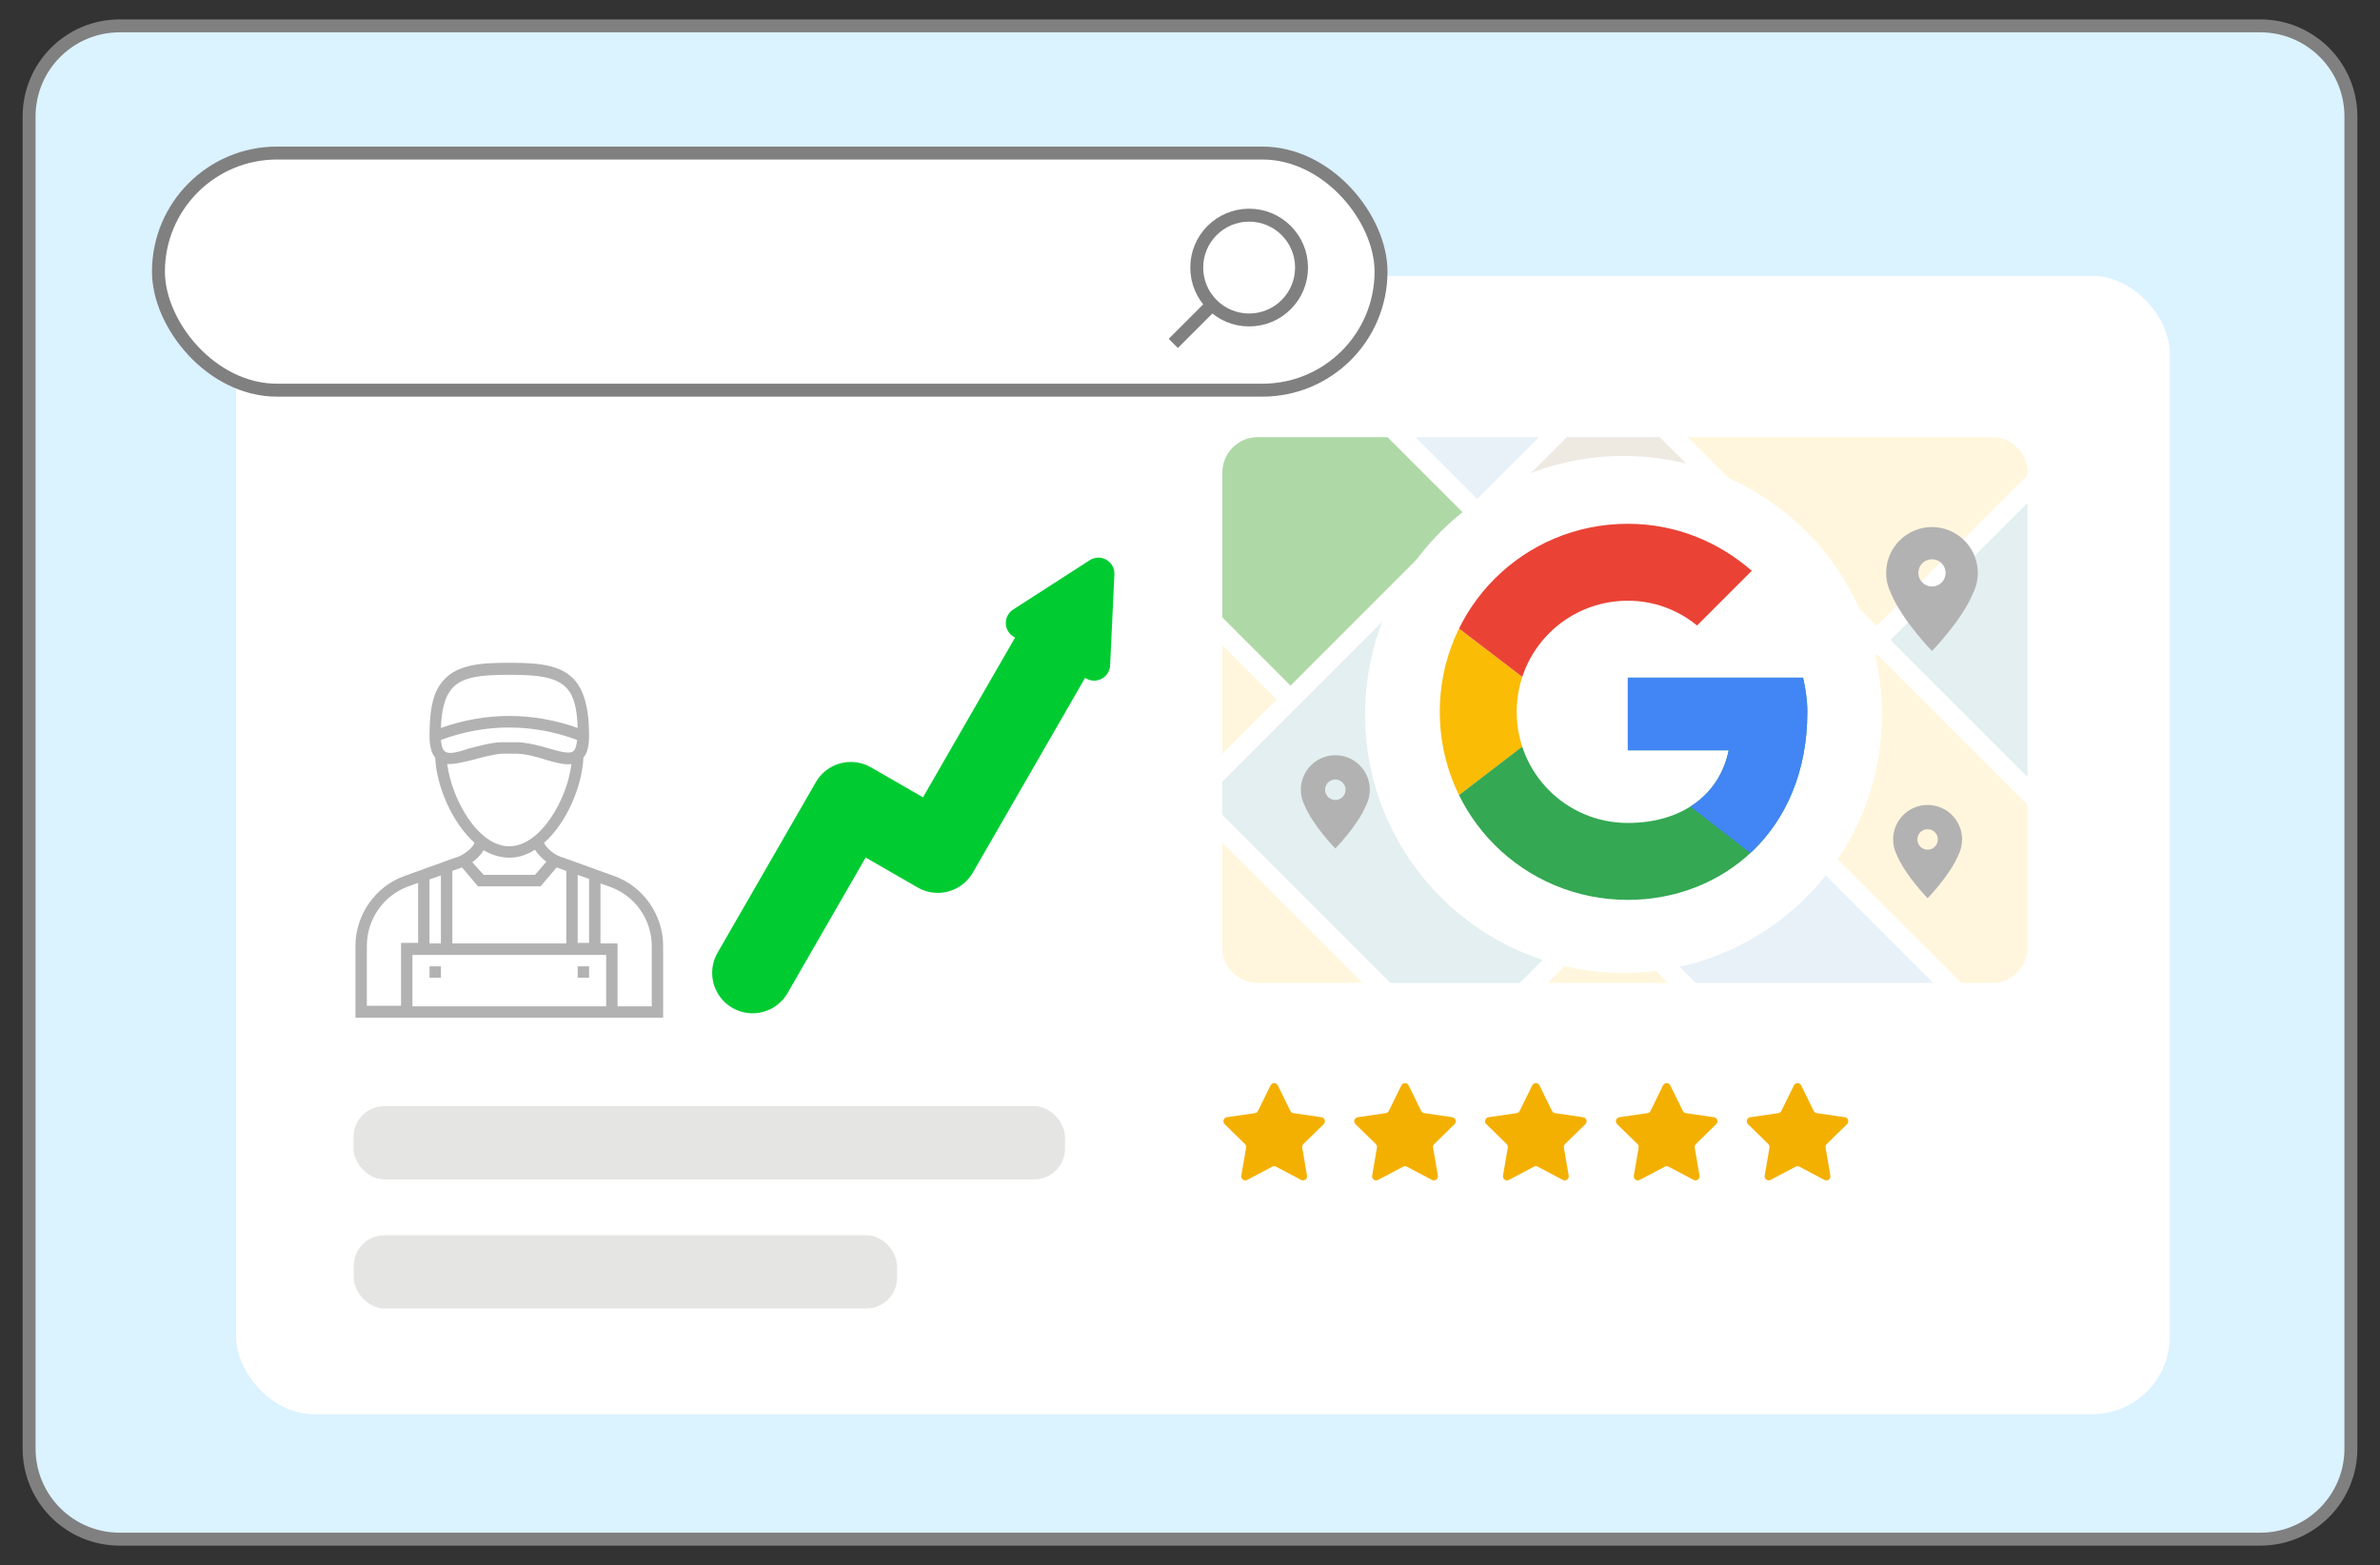 <?xml version="1.0" encoding="UTF-8"?>
<svg id="Layer_1" xmlns="http://www.w3.org/2000/svg" version="1.1" xmlns:xlink="http://www.w3.org/1999/xlink" viewBox="0 0 368 242">
  <rect x="0" y="0" width="368" height="242" fill="#333333" stroke="none"/>
  <!-- Generator: Adobe Illustrator 29.4.0, SVG Export Plug-In . SVG Version: 2.1.0 Build 152)  -->
  <defs>
    <clipPath id="clippath">
      <path d="M278.793,104.786h-27.095v11.234h15.596c-1.454,7.137-7.534,11.234-15.596,11.234-9.516,0-17.182-7.666-17.182-17.182s7.666-17.182,17.182-17.182c4.097,0,7.798,1.454,10.706,3.833l8.459-8.459c-5.155-4.494-11.763-7.269-19.165-7.269-16.125,0-29.077,12.953-29.077,29.077s12.953,29.077,29.077,29.077c14.539,0,27.756-10.574,27.756-29.077,0-1.718-.264-3.569-.661-5.287Z" fill="none"/>
    </clipPath>
    <clipPath id="clippath-1">
      <path d="M278.793,104.786h-27.095v11.234h15.596c-1.454,7.137-7.534,11.234-15.596,11.234-9.516,0-17.182-7.666-17.182-17.182s7.666-17.182,17.182-17.182c4.097,0,7.798,1.454,10.706,3.833l8.459-8.459c-5.155-4.494-11.763-7.269-19.165-7.269-16.125,0-29.077,12.953-29.077,29.077s12.953,29.077,29.077,29.077c14.539,0,27.756-10.574,27.756-29.077,0-1.718-.264-3.569-.661-5.287Z" fill="none"/>
    </clipPath>
    <clipPath id="clippath-2">
      <path d="M278.793,104.786h-27.095v11.234h15.596c-1.454,7.137-7.534,11.234-15.596,11.234-9.516,0-17.182-7.666-17.182-17.182s7.666-17.182,17.182-17.182c4.097,0,7.798,1.454,10.706,3.833l8.459-8.459c-5.155-4.494-11.763-7.269-19.165-7.269-16.125,0-29.077,12.953-29.077,29.077s12.953,29.077,29.077,29.077c14.539,0,27.756-10.574,27.756-29.077,0-1.718-.264-3.569-.661-5.287Z" fill="none"/>
    </clipPath>
    <clipPath id="clippath-3">
      <path d="M278.793,104.786h-27.095v11.234h15.596c-1.454,7.137-7.534,11.234-15.596,11.234-9.516,0-17.182-7.666-17.182-17.182s7.666-17.182,17.182-17.182c4.097,0,7.798,1.454,10.706,3.833l8.459-8.459c-5.155-4.494-11.763-7.269-19.165-7.269-16.125,0-29.077,12.953-29.077,29.077s12.953,29.077,29.077,29.077c14.539,0,27.756-10.574,27.756-29.077,0-1.718-.264-3.569-.661-5.287Z" fill="none"/>
    </clipPath>
    <clipPath id="clippath-4">
      <rect x="54.962" y="102.486" width="47.575" height="54.895" fill="none"/>
    </clipPath>
  </defs>
  <g>
    <rect x="4.5" y="4" width="359" height="234" rx="14" ry="14" fill="#dbf2ff"/>
    <path d="M349.5,238v-1H18.5c-3.593,0-6.837-1.454-9.192-3.808-2.354-2.356-3.807-5.599-3.808-9.192V18c0-3.593,1.454-6.837,3.808-9.192,2.356-2.354,5.599-3.807,9.192-3.808h331c3.593,0,6.837,1.454,9.192,3.808,2.354,2.356,3.807,5.599,3.808,9.192v206c0,3.593-1.454,6.837-3.808,9.192-2.356,2.354-5.599,3.807-9.192,3.808v2c8.285,0,14.999-6.715,15-15V18c0-8.285-6.715-14.999-15-15H18.5c-8.285,0-14.999,6.715-15,15v206c0,8.285,6.715,14.999,15,15h331v-1Z" fill="gray"/>
  </g>
  <rect x="36.5" y="42.667" width="299" height="176" rx="12" ry="12" fill="#fff"/>
  <g>
    <polygon points="237.971 67.592 218.837 67.592 228.404 77.159 237.971 67.592" fill="#e8f1f8"/>
    <polygon points="189 116.563 197.392 108.171 189 99.779 189 116.563" fill="#fff6dd"/>
    <path d="M189,95.478l10.542,10.542,26.711-26.711-11.717-11.717h-20.057c-3.026,0-5.479,2.453-5.479,5.479v22.407Z" fill="#afd8a7"/>
    <path d="M194.479,151.997h16.223l-21.701-21.701v16.223c0,3.026,2.453,5.479,5.479,5.479Z" fill="#fff6dd"/>
    <polygon points="189 120.864 189 125.995 215.002 151.997 234.978 151.997 266.96 120.016 228.404 81.46 189 120.864" fill="#e3eff0"/>
    <path d="M290.16,96.816l23.34-23.34v-.405c0-3.026-2.453-5.479-5.479-5.479h-47.085l29.224,29.224Z" fill="#fff6dd"/>
    <polygon points="230.554 79.31 269.11 117.866 288.009 98.966 256.635 67.592 242.272 67.592 230.554 79.31" fill="#eee9e1"/>
    <polygon points="313.5 120.156 313.5 77.776 292.31 98.966 313.5 120.156" fill="#e3eff0"/>
    <path d="M313.5,124.457l-23.34-23.34-18.899,18.899,31.981,31.981h4.78c3.026,0,5.479-2.453,5.479-5.479v-22.062Z" fill="#fff6dd"/>
    <polygon points="239.279 151.997 257.914 151.997 248.596 142.68 239.279 151.997" fill="#fff6dd"/>
    <polygon points="250.747 140.53 262.214 151.997 298.941 151.997 269.11 122.166 250.747 140.53" fill="#e8f1f8"/>
    <path d="M211.8,121.994c.002-.172.007-.19-.002-.094-.113-2.846-2.454-5.118-5.327-5.118-2.945,0-5.333,2.387-5.333,5.333,0,.01,0,.019,0,.029,0,0,0,0,0,.001,0,.014.002.028.002.042.011.823.208,1.601.552,2.293,1.362,3.254,4.777,6.718,4.777,6.718,0,0,3.406-3.446,4.772-6.7.359-.718.563-1.527.563-2.384,0-.041-.002-.081-.003-.121ZM206.47,123.701c-.875,0-1.585-.71-1.585-1.585s.71-1.585,1.585-1.585,1.585.71,1.585,1.585-.71,1.585-1.585,1.585Z" fill="#b3b2b3"/>
    <path d="M305.808,88.425c.003-.228.009-.252-.003-.125-.15-3.781-3.261-6.801-7.079-6.801-3.913,0-7.086,3.172-7.086,7.086,0,.013,0,.026.001.039,0,0,0,.001-.001.002,0,.018.002.037.002.055.015,1.093.276,2.127.733,3.047,1.811,4.323,6.348,8.927,6.348,8.927,0,0,4.526-4.579,6.341-8.903.477-.953.748-2.029.748-3.168,0-.054-.003-.107-.004-.16ZM298.726,90.692c-1.163,0-2.107-.943-2.107-2.107s.943-2.107,2.107-2.107,2.107.943,2.107,2.107-.943,2.107-2.107,2.107Z" fill="#b3b2b3"/>
    <path d="M303.38,129.681c.002-.172.007-.19-.002-.094-.113-2.846-2.454-5.118-5.327-5.118-2.945,0-5.333,2.387-5.333,5.333,0,.01,0,.019,0,.029,0,0,0,0,0,.001,0,.014.002.028.002.042.011.823.208,1.601.552,2.293,1.362,3.254,4.777,6.718,4.777,6.718,0,0,3.406-3.446,4.772-6.7.359-.718.563-1.527.563-2.384,0-.041-.002-.081-.003-.121ZM298.051,131.387c-.875,0-1.585-.71-1.585-1.585s.71-1.585,1.585-1.585,1.585.71,1.585,1.585-.71,1.585-1.585,1.585Z" fill="#b3b2b3"/>
    <circle cx="251.037" cy="110.47" r="39.968" fill="#fff"/>
    <g clip-path="url(#clippath)">
      <path d="M219.977,127.255v-34.364l22.469,17.182-22.469,17.182Z" fill="#fbbc05"/>
    </g>
    <g clip-path="url(#clippath-1)">
      <path d="M219.977,92.891l22.469,17.182,9.252-8.062,31.721-5.155v-18.504h-63.442v14.539Z" fill="#ea4335"/>
    </g>
    <g clip-path="url(#clippath-2)">
      <path d="M219.977,127.255l39.651-30.399,10.441,1.322,13.349-19.826v63.442h-63.442v-14.539Z" fill="#34a853"/>
    </g>
    <g clip-path="url(#clippath-3)">
      <path d="M283.419,141.794l-40.973-31.721-5.287-3.965,46.26-13.217v48.903Z" fill="#4285f4"/>
    </g>
  </g>
  <rect x="24.5" y="23.667" width="189.037" height="36.667" rx="18.333" ry="18.333" fill="#fff" stroke="gray" stroke-miterlimit="10" stroke-width="2"/>
  <g>
    <circle cx="193.145" cy="41.374" r="8.102" fill="#fff" stroke="gray" stroke-miterlimit="10" stroke-width="2"/>
    <line x1="187.174" y1="47.344" x2="181.418" y2="53.101" fill="#fff" stroke="gray" stroke-miterlimit="10" stroke-width="2"/>
  </g>
  <g id="NewGroup87-0">
    <g>
      <g clip-path="url(#clippath-4)">
        <path d="M100.775,155.613h-5.286v-9.724h-2.643v-9.282l1.498.53c3.877,1.414,6.432,5.039,6.432,9.193v9.282h0ZM56.724,146.242c0-4.066,2.555-7.779,6.432-9.193l1.498-.53v9.282h-2.643v9.724h-5.286v-9.282h0ZM71.437,134.132l2.467,2.917h9.691l2.467-2.917c.176.088,1.498.53,1.498.53v11.227h-17.62v-11.227s1.321-.442,1.498-.53h0ZM78.75,132.629c1.41,0,2.731-.442,3.965-1.238.44.707,1.057,1.326,1.762,1.856l-1.762,2.033h-7.929l-1.762-1.945c.705-.53,1.322-1.149,1.762-1.856,1.233.707,2.555,1.149,3.965,1.149h0ZM69.147,118.132c1.057.088,2.379-.265,3.876-.619,1.322-.354,2.907-.796,4.493-.972h2.467c1.586.088,3.172.53,4.493.972,2.643.796,3.7.707,3.877.619-.617,5.392-4.758,12.729-9.603,12.729s-8.898-7.249-9.603-12.729h0ZM69.499,106.994c1.41-2.21,4.229-2.652,9.251-2.652s7.841.442,9.339,2.652c.793,1.238,1.145,3.006,1.233,5.569-6.96-2.475-14.184-2.475-21.145,0,.088-2.564.529-4.42,1.321-5.569h0ZM68.794,116.187c-.352-.265-.529-.796-.617-1.768,6.872-2.564,14.184-2.564,21.056,0-.088.884-.264,1.503-.617,1.768-.617.442-2.114,0-3.7-.442-1.41-.442-3.612-.972-5.022-.972h-2.379c-1.41,0-3.612.619-5.022.972-1.586.53-3.084.972-3.7.442h0ZM89.322,145.889v-10.608l1.762.619v9.901h-1.762v.088h0ZM66.415,135.988l1.762-.619v10.519h-1.762v-9.901h0ZM93.727,155.613h-29.955v-7.956h29.955v7.956h0ZM94.961,135.458l-7.841-2.829c-1.145-.265-2.555-1.326-2.996-2.298,3.524-3.094,5.903-8.84,6.079-13.171.617-.707.881-1.856.881-3.447,0-3.536-.529-5.923-1.586-7.691-2.026-3.271-6.079-3.536-10.749-3.536s-8.634.265-10.749,3.447c-1.145,1.68-1.586,4.155-1.586,7.779,0,1.591.264,2.74.881,3.447.176,4.331,2.555,9.989,6.079,13.171-.352.884-1.85,2.033-2.996,2.298l-7.841,2.829c-4.493,1.591-7.577,6.011-7.577,10.784v11.138h47.575v-11.138c0-4.773-3.084-9.193-7.577-10.784h0Z" fill="#b3b2b3"/>
      </g>
      <rect x="66.415" y="149.425" width="1.762" height="1.768" fill="#b3b2b3"/>
      <rect x="89.322" y="149.425" width="1.762" height="1.768" fill="#b3b2b3"/>
    </g>
  </g>
  <rect x="54.667" y="171.048" width="110" height="11.322" rx="4.738" ry="4.738" fill="#e5e5e4"/>
  <rect x="54.704" y="191.005" width="84" height="11.322" rx="4.738" ry="4.738" fill="#e5e5e4"/>
  <g>
    <polygon points="168.49 86.628 168.49 86.627 168.497 86.623 168.49 86.628" fill="#00cc32"/>
    <path d="M171.546,86.915c-.454-.431-1.051-.684-1.711-.687-.456-.002-.941.135-1.345.4l-5.855,3.772-5.982,3.853c-.363.232-.66.563-.85.928-.192.365-.284.76-.284,1.151,0,.411.101.824.311,1.202.208.377.533.715.927.941l.193.111-14.236,24.705-8.039-4.632c-.976-.563-2.057-.836-3.115-.835-2.155-.003-4.261,1.125-5.416,3.129l-15.192,26.365c-.563.976-.836,2.057-.835,3.114-.003,2.155,1.125,4.26,3.128,5.416.977.564,2.057.836,3.115.835,2.155.003,4.26-1.125,5.416-3.128l1.729-2.999h-.001l10.346-17.956,8.04,4.632c.961.553,2.039.832,3.125.832.54,0,1.083-.07,1.613-.212,1.602-.434,2.96-1.479,3.792-2.914l17.354-30.117.168.097c.381.221.819.332,1.234.331.638-.002,1.222-.24,1.673-.651.452-.407.77-1.033.798-1.704l.334-7.11.327-6.965.003-.117c.005-.698-.308-1.36-.763-1.786Z" fill="#00cc32"/>
  </g>
  <g>
    <path d="M278.228,180.405l3.88,2.047c.459.242.996-.149.908-.662l-.741-4.335c-.035-.204.032-.412.18-.556l3.139-3.07c.372-.363.167-.996-.347-1.071l-4.338-.633c-.204-.03-.38-.158-.471-.344l-1.94-3.945c-.23-.467-.893-.467-1.123,0l-1.94,3.945c-.091.185-.267.314-.471.344l-4.338.633c-.513.075-.718.708-.347,1.071l3.139,3.07c.148.144.215.352.18.556l-.741,4.335c-.088.513.449.904.908.662l3.88-2.047c.182-.096.4-.096.583,0Z" fill="#f4b001"/>
    <path d="M257.997,180.405l3.88,2.047c.459.242.996-.149.908-.662l-.741-4.335c-.035-.204.033-.412.18-.556l3.139-3.07c.371-.363.167-.996-.347-1.071l-4.339-.633c-.204-.03-.38-.158-.471-.344l-1.94-3.945c-.23-.467-.893-.467-1.123,0l-1.94,3.945c-.091.185-.267.314-.471.344l-4.338.633c-.513.075-.718.708-.347,1.071l3.139,3.07c.148.144.215.352.18.556l-.741,4.335c-.088.513.449.904.908.662l3.88-2.047c.182-.096.4-.096.583,0Z" fill="#f4b001"/>
    <path d="M237.767,180.405l3.88,2.047c.459.242.996-.149.908-.662l-.741-4.335c-.035-.204.032-.412.18-.556l3.139-3.07c.372-.363.167-.996-.347-1.071l-4.338-.633c-.204-.03-.38-.158-.471-.344l-1.94-3.945c-.23-.467-.893-.467-1.123,0l-1.94,3.945c-.091.185-.267.314-.471.344l-4.338.633c-.513.075-.718.708-.347,1.071l3.139,3.07c.148.144.215.352.18.556l-.741,4.335c-.088.513.449.904.908.662l3.88-2.047c.182-.096.4-.096.583,0Z" fill="#f4b001"/>
    <path d="M217.537,180.405l3.88,2.047c.459.242.996-.149.908-.662l-.741-4.335c-.035-.204.033-.412.18-.556l3.139-3.07c.371-.363.167-.996-.347-1.071l-4.339-.633c-.204-.03-.38-.158-.471-.344l-1.94-3.945c-.23-.467-.893-.467-1.123,0l-1.94,3.945c-.091.185-.267.314-.471.344l-4.338.633c-.513.075-.718.708-.347,1.071l3.139,3.07c.148.144.215.352.18.556l-.741,4.335c-.088.513.449.904.908.662l3.88-2.047c.182-.096.4-.096.583,0Z" fill="#f4b001"/>
    <path d="M197.307,180.405l3.88,2.047c.459.242.996-.149.908-.662l-.741-4.335c-.035-.204.032-.412.18-.556l3.139-3.07c.372-.363.167-.996-.347-1.071l-4.338-.633c-.204-.03-.38-.158-.471-.344l-1.94-3.945c-.23-.467-.893-.467-1.123,0l-1.94,3.945c-.091.185-.267.314-.471.344l-4.339.633c-.513.075-.718.708-.347,1.071l3.139,3.07c.148.144.215.352.18.556l-.741,4.335c-.088.513.449.904.908.662l3.88-2.047c.182-.096.4-.096.583,0Z" fill="#f4b001"/>
  </g>
</svg>